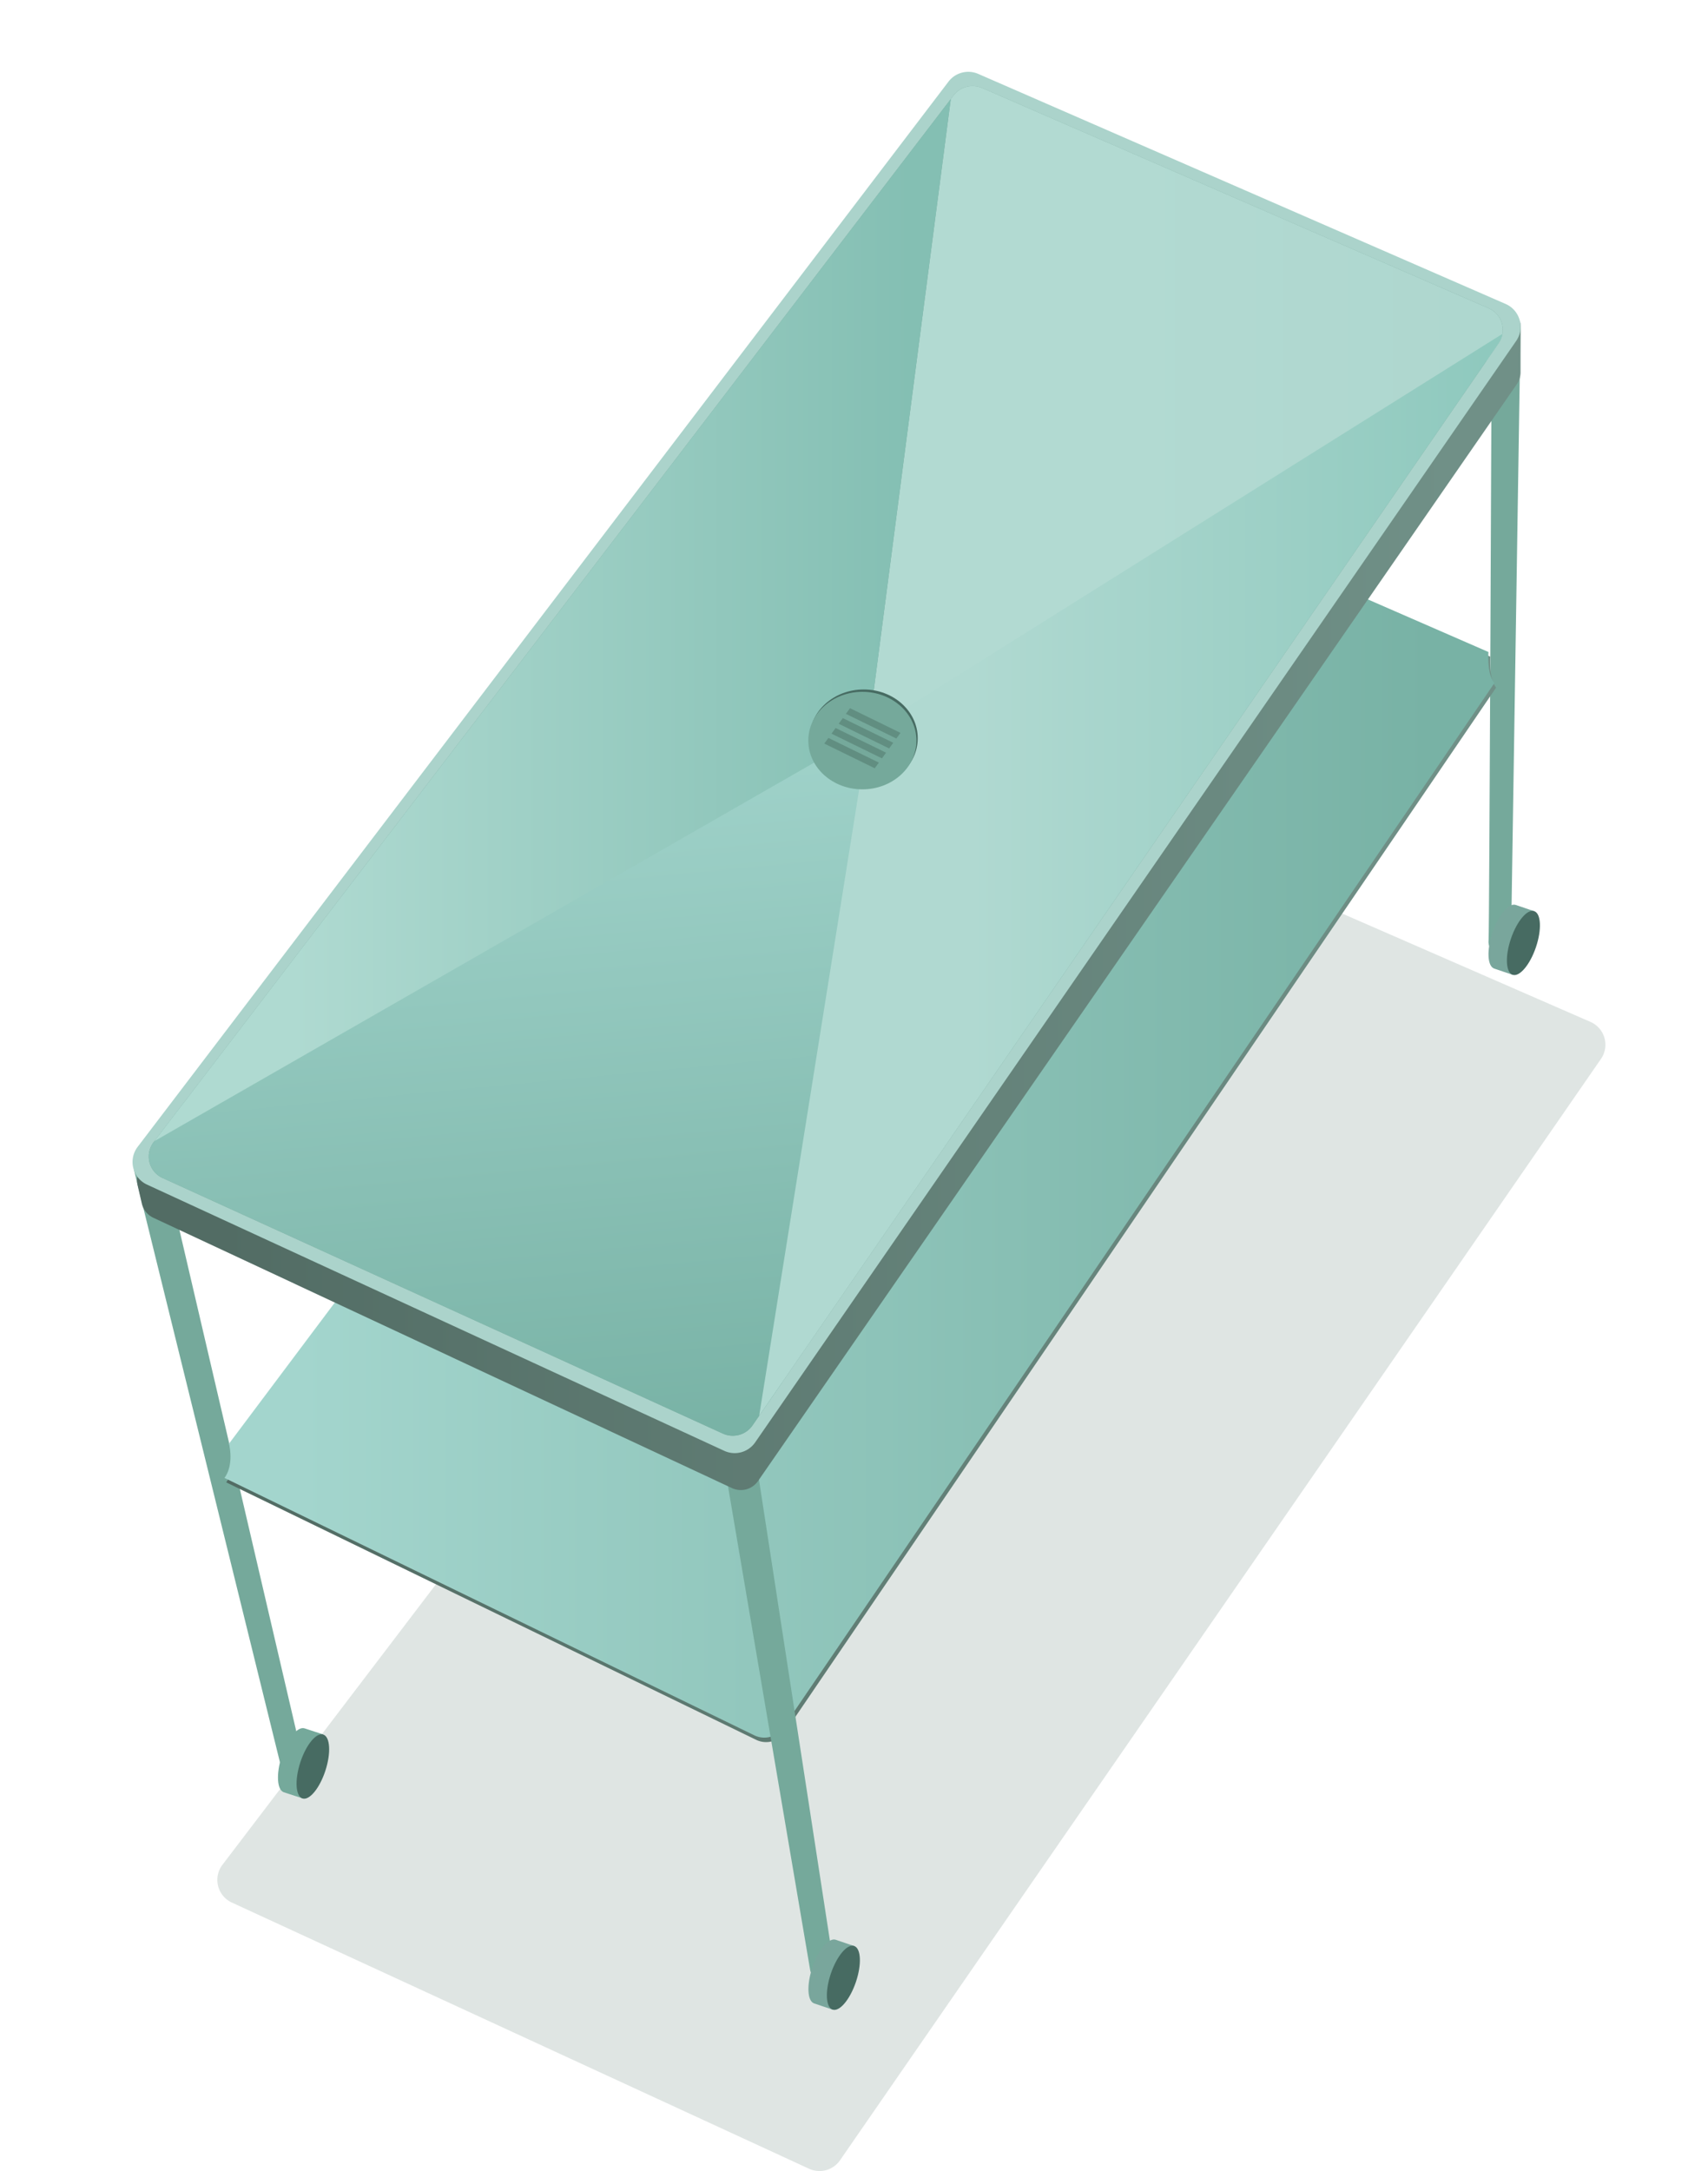 <svg id="Layer_11_copy" data-name="Layer 11 copy" xmlns="http://www.w3.org/2000/svg" xmlns:xlink="http://www.w3.org/1999/xlink" viewBox="0 0 848.38 1077.81"><defs><style>.cls-1,.cls-13{fill:#79a69c;}.cls-2{fill:#607d75;opacity:0.2;}.cls-15,.cls-3{fill:#75a99b;}.cls-4{fill:url(#linear-gradient);}.cls-5{fill:url(#linear-gradient-2);}.cls-6{fill:url(#linear-gradient-3);}.cls-7{fill:#abd3cb;}.cls-8{clip-path:url(#clip-path);}.cls-9{fill:url(#linear-gradient-4);}.cls-10{fill:url(#linear-gradient-5);}.cls-11{fill:url(#linear-gradient-6);}.cls-12{fill:url(#linear-gradient-7);}.cls-13,.cls-15,.cls-16{fill-rule:evenodd;}.cls-14{fill:#476b62;}.cls-16{fill:#618e81;}</style><linearGradient id="linear-gradient" x1="869.79" y1="820.74" x2="1500.58" y2="820.74" gradientUnits="userSpaceOnUse"><stop offset="0.06" stop-color="#526c64"/><stop offset="0.95" stop-color="#709087"/></linearGradient><linearGradient id="linear-gradient-2" x1="868.89" y1="818.46" x2="1499.68" y2="818.46" gradientUnits="userSpaceOnUse"><stop offset="0.06" stop-color="#a3d5cd"/><stop offset="0.95" stop-color="#78b2a5"/></linearGradient><linearGradient id="linear-gradient-3" x1="825.48" y1="727.73" x2="1512.69" y2="727.73" xlink:href="#linear-gradient"/><clipPath id="clip-path" transform="translate(-757.42 -278.31)"><path class="cls-1" d="M1496.77,431.31,1245.26,322a11.91,11.91,0,0,0-14.17,3.65L833.72,845.36a11.69,11.69,0,0,0,4.31,17.7l278.26,126.87a11.92,11.92,0,0,0,14.86-3.91l370.63-537.27A11.69,11.69,0,0,0,1496.77,431.31Z"/></clipPath><linearGradient id="linear-gradient-4" x1="431.34" y1="190.58" x2="848.38" y2="190.58" gradientUnits="userSpaceOnUse"><stop offset="0.3" stop-color="#b2dad2"/><stop offset="0.95" stop-color="#acd5cd"/></linearGradient><linearGradient id="linear-gradient-5" x1="201.44" y1="329.79" x2="241.18" y2="748.89" xlink:href="#linear-gradient-2"/><linearGradient id="linear-gradient-6" x1="3.84" y1="304.15" x2="476.32" y2="304.15" gradientUnits="userSpaceOnUse"><stop offset="0.3" stop-color="#afdad1"/><stop offset="0.95" stop-color="#84bfb3"/></linearGradient><linearGradient id="linear-gradient-7" x1="1122.18" y1="747.89" x2="1515.28" y2="747.89" gradientUnits="userSpaceOnUse"><stop offset="0.3" stop-color="#b0d9d1"/><stop offset="0.95" stop-color="#8fc9be"/></linearGradient></defs><path class="cls-2" d="M1547.38,785.61,1285.45,671.36a12.38,12.38,0,0,0-14.8,3.85L867.9,1204.09a12.38,12.38,0,0,0,4.5,18.65l286.73,132.16a12.37,12.37,0,0,0,15.52-4.12l378-546.8A12.36,12.36,0,0,0,1547.38,785.61Z" transform="translate(-757.42 -278.31)"/><path class="cls-3" d="M1512.69,440l-4.76,307.56s-.83,3.48-5.47,3.48-6-3.1-5.64-6.06,1.55-301.76,1.55-301.76Z" transform="translate(-757.42 -278.31)"/><path class="cls-3" d="M824,859.25,897,1155.33s2.85,3.76,6.42,3.34,5.24-3.13,4.61-6.08S840.5,863,840.5,863Z" transform="translate(-757.42 -278.31)"/><path class="cls-4" d="M1497.66,604.3,1256.59,499.21a11.31,11.31,0,0,0-13.53,3.52l-371,494.49c2.49,11.75-2.3,17-2.3,17l263.3,127.84a11.33,11.33,0,0,0,14.2-3.77l353.29-518.62C1496.77,615.12,1497.66,604.3,1497.66,604.3Z" transform="translate(-757.42 -278.31)"/><path class="cls-5" d="M1496.76,602,1255.68,496.93a11.33,11.33,0,0,0-13.53,3.52L871.18,995c2.5,11.75-2.29,17-2.29,17l263.29,127.84a11.32,11.32,0,0,0,14.2-3.77l353.3-518.62C1495.87,612.84,1496.76,602,1496.76,602Z" transform="translate(-757.42 -278.31)"/><path class="cls-3" d="M1132,997.22l39.82,258.65s-.74,5.7-5.87,5.58a6.21,6.21,0,0,1-6.14-5.29l-44-258.94Z" transform="translate(-757.42 -278.31)"/><path class="cls-6" d="M825.79,866.82l2.11,9.12a10.41,10.41,0,0,0,5.43,6.8l287.35,134.18a10.42,10.42,0,0,0,13.27-3.37l376.89-544.5a10.38,10.38,0,0,0,1.85-5.77V440c.12-7.69-8.11,3.78-15.08,7L831.51,854.87A10.41,10.41,0,0,0,825.79,866.82Z" transform="translate(-757.42 -278.31)"/><path class="cls-7" d="M1505.26,429.2,1243.33,315a12.38,12.38,0,0,0-14.8,3.85L825.78,847.68a12.38,12.38,0,0,0,4.5,18.65L1117,998.49a12.37,12.37,0,0,0,15.52-4.12l378-546.8A12.36,12.36,0,0,0,1505.26,429.2Z" transform="translate(-757.42 -278.31)"/><path class="cls-1" d="M1496.77,431.31,1245.26,322a11.91,11.91,0,0,0-14.17,3.65L833.72,845.36a11.69,11.69,0,0,0,4.31,17.7l278.26,126.87a11.92,11.92,0,0,0,14.86-3.91l370.63-537.27A11.69,11.69,0,0,0,1496.77,431.31Z" transform="translate(-757.42 -278.31)"/><g class="cls-8"><polygon class="cls-9" points="476.32 18.01 431.34 363.15 848.38 113.09 476.32 18.01"/><polygon class="cls-10" points="0 596.57 431.34 363.15 379.95 749.46 0 596.57"/><polygon class="cls-11" points="431.34 363.15 3.83 608.3 435.65 0 476.32 18.01 431.34 363.15"/><path class="cls-12" d="M1188.76,641.46l-66.58,416.89s378.85-411,387.56-427.67,4.54-193.25,4.54-193.25Z" transform="translate(-757.42 -278.31)"/></g><path class="cls-13" d="M1161.82,1272.9c-3.43-1.17-3.81-9.18-.86-17.91s8.14-14.85,11.57-13.69l9.18,3.11L1171,1276Z" transform="translate(-757.42 -278.31)"/><ellipse class="cls-14" cx="1176.35" cy="1260.21" rx="16.68" ry="6.56" transform="translate(-1152.17 1691.53) rotate(-71.28)"/><path class="cls-13" d="M1499.62,759.16c-3.43-1.16-3.82-9.18-.86-17.9s8.14-14.86,11.57-13.69l9.17,3.11-10.7,31.59Z" transform="translate(-757.42 -278.31)"/><ellipse class="cls-14" cx="1514.15" cy="746.47" rx="16.68" ry="6.56" transform="translate(-436.24 1662.61) rotate(-71.28)"/><path class="cls-15" d="M898.43,1168.08c-3.45-1.12-3.93-9.13-1.08-17.89s7.95-15,11.39-13.83l9.22,3-10.31,31.73Z" transform="translate(-757.42 -278.31)"/><ellipse class="cls-14" cx="912.8" cy="1155.21" rx="16.68" ry="6.56" transform="translate(-1225.43 1387.87) rotate(-71.99)"/><ellipse class="cls-14" cx="429" cy="366.49" rx="26.85" ry="24.21"/><ellipse class="cls-3" cx="428.35" cy="367.66" rx="26.85" ry="24.21"/><polygon class="cls-16" points="420.16 354.39 422.21 351.58 447.27 363.83 445.23 366.64 420.16 354.39"/><polygon class="cls-16" points="416.59 359.31 418.63 356.5 443.69 368.75 441.65 371.56 416.59 359.31"/><polygon class="cls-16" points="413.01 364.23 415.05 361.42 440.12 373.67 438.07 376.48 413.01 364.23"/><polygon class="cls-16" points="409.43 369.15 411.48 366.34 436.54 378.59 434.5 381.4 409.43 369.15"/></svg>